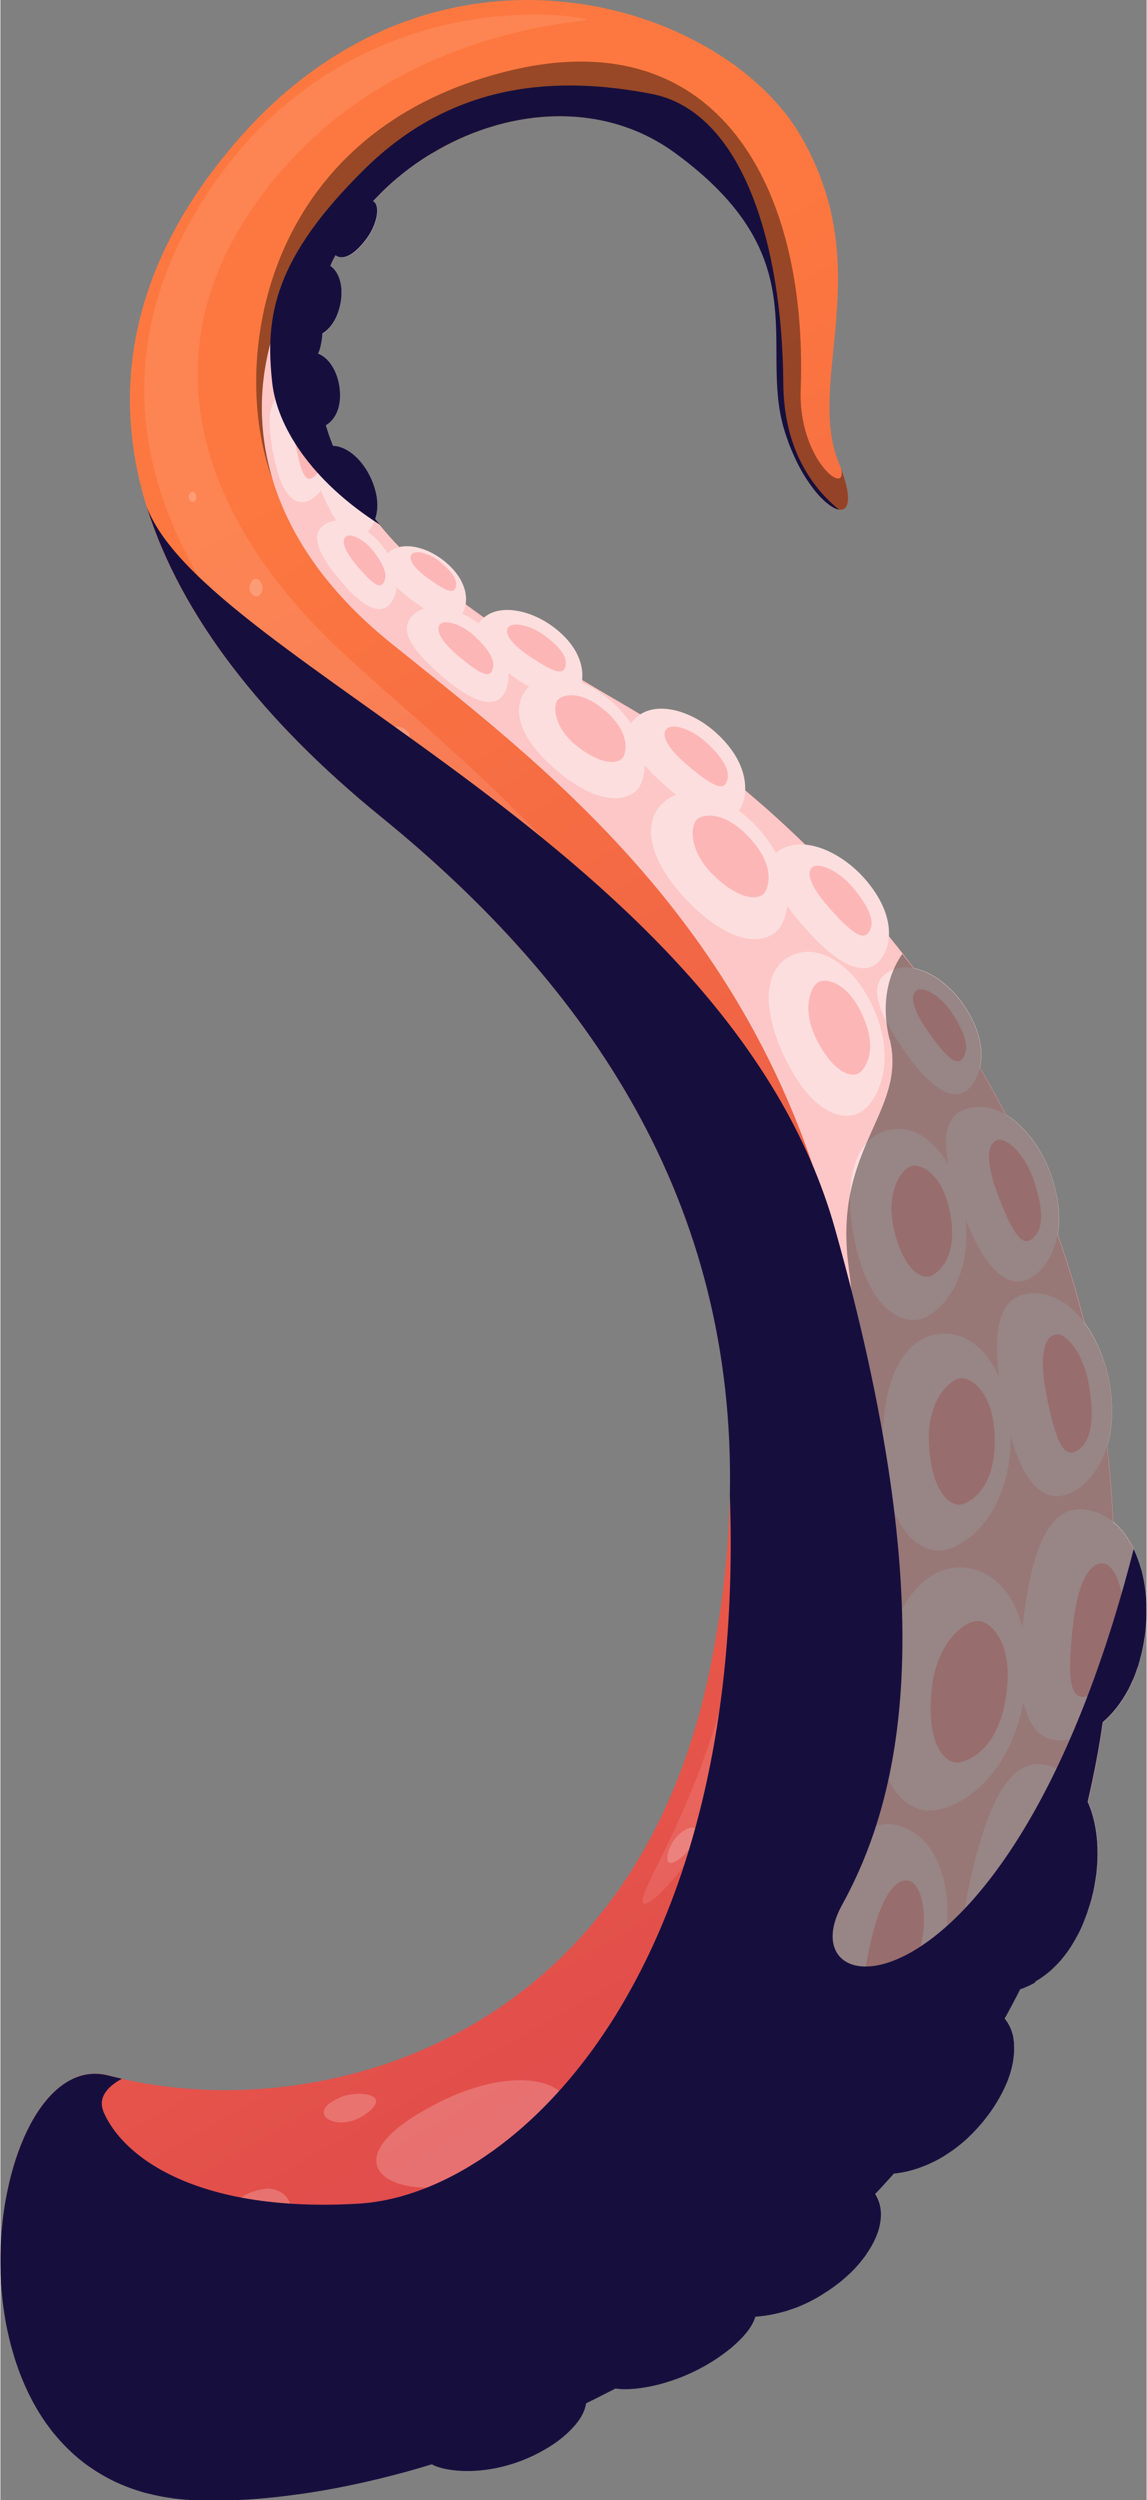 <?xml version="1.0" encoding="UTF-8"?><svg xmlns="http://www.w3.org/2000/svg" xmlns:xlink="http://www.w3.org/1999/xlink" viewBox="0 0 112 244.18" aria-hidden="true" width="112px" height="244px">
  <rect x="0" y="0" width="112" height="244.18" fill="#808080" stroke="none"/>
  <defs><linearGradient class="cerosgradient" data-cerosgradient="true" id="CerosGradient_id0dd78bd34" gradientUnits="userSpaceOnUse" x1="50%" y1="100%" x2="50%" y2="0%"><stop offset="0%" stop-color="#d1d1d1"/><stop offset="100%" stop-color="#d1d1d1"/></linearGradient>
    <style>
      .cls-1-685d80fd21c1f{
        fill: #fdc7c7;
      }

      .cls-2-685d80fd21c1f{
        opacity: .2;
      }

      .cls-2-685d80fd21c1f, .cls-3-685d80fd21c1f{
        fill: #fff;
      }

      .cls-2-685d80fd21c1f, .cls-3-685d80fd21c1f, .cls-4-685d80fd21c1f{
        mix-blend-mode: overlay;
      }

      .cls-3-685d80fd21c1f{
        opacity: .1;
      }

      .cls-5-685d80fd21c1f{
        fill: url(#linear-gradient685d80fd21c1f);
      }

      .cls-6-685d80fd21c1f{
        isolation: isolate;
      }

      .cls-7-685d80fd21c1f{
        fill: #160f3e;
      }

      .cls-8-685d80fd21c1f{
        fill: #fddede;
      }

      .cls-4-685d80fd21c1f{
        opacity: .4;
      }

      .cls-9-685d80fd21c1f{
        fill: #fdb6b6;
      }
    </style>
    <linearGradient id="linear-gradient685d80fd21c1f" x1="109.03" y1="403.85" x2="94.89" y2="55.44" gradientTransform="translate(-105.75 53.72) rotate(-27.31)" gradientUnits="userSpaceOnUse">
      <stop offset="0" stop-color="#bd165b"/>
      <stop offset="1" stop-color="#fd7840"/>
    </linearGradient>
  </defs>
  <g class="cls-6-685d80fd21c1f">
    <g id="Layer_16685d80fd21c1f" data-name="Layer 16">
      <g>
        <g>
          <path class="cls-8-685d80fd21c1f" d="M33.46,21.75c.96-1.38,2.27-2.73,3.07-2.04.61.52.26,2.25-.69,3.55-1.33,1.83-2.4,2.13-3.02,1.72-.51-.33-.76-1.21.65-3.23Z"/>
          <path class="cls-5-685d80fd21c1f" d="M10.61,202.71c19.01,5.07,51.05-2.3,58.72-39.72,7.67-37.42-7.83-63.45-32.11-83.19C12.94,60.06,3.7,36.07,23.17,13.69c19.47-22.38,47.4-13.48,55.01-.46,7.6,13.02.49,23.96,3.74,31.96,3.25,8-3.06,4.73-5.38-3.46-2.32-8.19,3.28-16.66-10.61-26.8s-36.06,2.78-35.31,19.56c.74,16.78,13.88,24.74,30.89,34.67,17.01,9.92,53.76,42.72,46.34,98.25-7.42,55.52-63.1,78.12-89.35,76.71-26.26-1.41-20.41-44.75-7.89-41.41Z"/>
          <path class="cls-4-685d80fd21c1f" d="M30.62,34.49c-.74-16.78,21.42-29.7,35.31-19.56,13.89,10.14,8.29,18.61,10.61,26.8,2.26,7.99,8.32,11.29,5.6,4.03.69,2.85-4.19-.83-3.94-7.73.72-19.71-8.04-36.27-28.81-31.04-24.02,6.05-26.98,28.66-22.83,39.75,1.82,4.87,8.13,7.64,15.1,9.21-6.48-5.69-10.64-12.24-11.05-21.47Z"/>
          <path class="cls-1-685d80fd21c1f" d="M33.99,242.72c28.24-5.8,67.7-29.19,73.86-75.31,7.42-55.52-29.33-88.32-46.34-98.25-17.01-9.92-30.15-17.88-30.89-34.67-.37-8.28,4.84-15.6,11.88-19.7-.02,0-.04.02-.06.03-17.8,9.05-24.96,31.3-4.34,47.94,20.62,16.64,53.3,40.11,45.07,103.15-5.93,45.43-33.97,67.83-49.18,76.8Z"/>
          <g>
            <path class="cls-8-685d80fd21c1f" d="M72.69,217.18c4.88-4.13,8.86-6.16,11.56-4.28,3.39,2.36,1.56,6.9-2.31,9.96-5.41,4.28-10.86,3.7-12.87,2.45-1.64-1.02-2.06-3.33,3.62-8.13Z"/>
            <path class="cls-9-685d80fd21c1f" d="M76.82,219.2c2.94-2.49,5.03-3.07,5.94-2.33.78.63.07,2.81-2.26,4.66-3.26,2.58-5.3,2.94-6.72,2.39-1.27-.49-.38-1.83,3.04-4.72Z"/>
          </g>
          <g>
            <path class="cls-8-685d80fd21c1f" d="M62.35,228.33c3.72-3.08,6.93-4.89,9.5-4.42,3.22.58,2.19,3.29-.8,5.62-4.17,3.26-8.96,3.99-10.85,3.72-1.54-.22-2.18-1.34,2.15-4.92Z"/>
            <path class="cls-9-685d80fd21c1f" d="M66.08,229.36c2.35-1.71,4.13-2.31,5-2.05.74.23.32,1.47-1.56,2.77-2.62,1.81-4.38,2.28-5.68,2.19-1.16-.08-.5-.91,2.24-2.91Z"/>
          </g>
          <g>
            <path class="cls-8-685d80fd21c1f" d="M45.43,235.21c4.24-2.86,7.74-4.3,10.17-3.09,3.05,1.51,1.52,4.59-1.86,6.72-4.71,2.98-9.56,2.7-11.37,1.89-1.47-.65-1.89-2.19,3.05-5.52Z"/>
            <path class="cls-9-685d80fd21c1f" d="M49.13,236.49c2.56-1.72,4.4-2.16,5.23-1.68.7.41.12,1.89-1.91,3.17-2.84,1.79-4.65,2.07-5.92,1.73-1.13-.3-.37-1.22,2.6-3.22Z"/>
          </g>
          <g>
            <path class="cls-8-685d80fd21c1f" d="M80.22,188.85c1.69-7.24,3.92-11.55,7.49-10.58,4.47,1.22,5.73,7.51,4.25,13-2.07,7.68-7.24,9.56-9.8,9.01-2.09-.45-3.91-3.01-1.94-11.44Z"/>
            <path class="cls-9-685d80fd21c1f" d="M85.13,189.32c1.02-4.36,2.5-6.05,3.77-5.59,1.08.39,1.84,3.33.95,6.64-1.24,4.62-2.82,6.02-4.42,6.03-1.43.01-1.49-2-.3-7.08Z"/>
          </g>
          <g>
            <path class="cls-8-685d80fd21c1f" d="M94.91,183c1.69-7.24,3.92-11.55,7.49-10.58,4.47,1.22,5.73,7.51,4.25,13-2.07,7.68-7.24,9.56-9.8,9.01-2.09-.45-3.91-3.01-1.94-11.44Z"/>
            <path class="cls-9-685d80fd21c1f" d="M99.83,183.47c1.02-4.36,2.5-6.05,3.77-5.59,1.08.39,1.84,3.33.95,6.64-1.24,4.62-2.82,6.02-4.42,6.03-1.43.01-1.49-2-.3-7.08Z"/>
          </g>
          <g>
            <path class="cls-8-685d80fd21c1f" d="M85.83,165.14c.88-7.78,4.13-12.19,8.08-12.05,4.95.17,7.1,6.29,6.22,12.23-1.22,8.31-6.52,11.47-9.33,11.52-2.29.04-5.99-2.64-4.97-11.7Z"/>
            <path class="cls-9-685d80fd21c1f" d="M91.02,164.82c.53-4.69,3.53-6.87,4.87-6.46,1.21.38,2.91,2.36,2.47,6.56-.53,5.01-2.84,6.78-4.55,7.18-1.53.35-3.41-1.83-2.79-7.28Z"/>
          </g>
          <g>
            <path class="cls-8-685d80fd21c1f" d="M99.88,158.83c.83-7.39,2.53-11.94,6.19-11.39,4.59.68,6.57,6.78,5.76,12.41-1.14,7.87-6.05,10.35-8.67,10.11-2.13-.2-4.24-2.52-3.28-11.13Z"/>
            <path class="cls-9-685d80fd21c1f" d="M104.81,158.72c.5-4.45,1.77-6.3,3.08-6,1.12.26,2.22,3.09,1.73,6.48-.69,4.74-2.09,6.31-3.67,6.51-1.42.18-1.72-1.81-1.14-7Z"/>
          </g>
          <g>
            <path class="cls-8-685d80fd21c1f" d="M86.25,141.89c-.3-6.9,1.92-11.18,5.38-11.6,4.33-.53,7.05,4.5,7.1,9.8.08,7.41-4.1,10.88-6.55,11.31-1.99.35-5.58-1.48-5.93-9.51Z"/>
            <path class="cls-9-685d80fd21c1f" d="M90.73,140.9c-.18-4.15,2.13-6.47,3.36-6.29,1.1.16,2.86,1.66,3.05,5.37.22,4.44-1.54,6.3-2.98,6.88-1.28.52-3.22-1.12-3.43-5.96Z"/>
          </g>
          <g>
            <path class="cls-8-685d80fd21c1f" d="M98.09,137.58c-1.26-6.44-1.02-10.71,2.2-11.22,4.04-.64,7.32,3.97,8.12,8.92,1.11,6.92-2.36,10.31-4.63,10.79-1.84.39-4.23-1-5.69-8.5Z"/>
            <path class="cls-9-685d80fd21c1f" d="M102.21,136.18c-.76-3.88-.18-5.77,1.01-5.86,1.01-.08,2.68,2.02,3.16,5,.67,4.17-.09,5.86-1.37,6.45-1.14.53-1.92-1.07-2.8-5.59Z"/>
          </g>
          <g>
            <path class="cls-8-685d80fd21c1f" d="M83.51,121.35c-1.28-5.98.03-10.04,2.99-10.92,3.7-1.1,6.81,2.89,7.64,7.51,1.16,6.46-1.98,10.1-4.05,10.84-1.69.6-5.09-.47-6.58-7.43Z"/>
            <path class="cls-9-685d80fd21c1f" d="M87.27,119.83c-.77-3.6.91-5.96,2-5.99.99-.02,2.74,1.02,3.45,4.24.85,3.84-.42,5.73-1.59,6.44-1.04.64-2.97-.51-3.87-4.7Z"/>
          </g>
          <g>
            <path class="cls-8-685d80fd21c1f" d="M94.05,118.43c-2.04-5.43-2.47-9.2.27-10.12,3.43-1.15,6.98,2.39,8.4,6.59,1.99,5.88-.54,9.35-2.45,10.1-1.55.61-3.84-.25-6.22-6.58Z"/>
            <path class="cls-9-685d80fd21c1f" d="M97.44,116.6c-1.23-3.27-1-5.01.02-5.27.87-.22,2.64,1.36,3.5,3.9,1.2,3.54.78,5.13-.25,5.83-.92.63-1.84-.65-3.27-4.46Z"/>
          </g>
          <g>
            <path class="cls-8-685d80fd21c1f" d="M76.8,103.6c-2.43-4.88-2.2-8.69.17-10.1,2.96-1.77,6.53.99,8.27,4.8,2.43,5.32.53,9.17-1.1,10.27-1.33.89-4.51.72-7.33-4.97Z"/>
            <path class="cls-9-685d80fd21c1f" d="M79.71,101.45c-1.46-2.94-.53-5.36.41-5.62.85-.24,2.6.28,3.92,2.9,1.58,3.13.9,5.04.06,5.92-.76.78-2.68.22-4.39-3.2Z"/>
          </g>
          <g>
            <path class="cls-8-685d80fd21c1f" d="M88.4,102.74c-2.61-3.73-3.66-6.5-1.76-7.73,2.38-1.54,5.76.46,7.65,3.37,2.65,4.07,1.4,7.2.11,8.14-1.06.77-2.96.55-6-3.78Z"/>
            <path class="cls-9-685d80fd21c1f" d="M90.61,100.69c-1.57-2.24-1.74-3.61-1.01-4,.62-.33,2.27.52,3.41,2.28,1.6,2.45,1.59,3.74.95,4.47-.58.65-1.52-.14-3.35-2.75Z"/>
          </g>
          <g>
            <path class="cls-8-685d80fd21c1f" d="M78.67,90.69c-3.17-3.58-4.57-6.29-2.61-7.6,2.45-1.64,6.3.19,8.63,3,3.25,3.93,2.17,7.09.85,8.08-1.08.81-3.18.69-6.87-3.49Z"/>
            <path class="cls-9-685d80fd21c1f" d="M80.9,88.56c-1.91-2.16-2.21-3.51-1.46-3.93.64-.36,2.51.42,3.91,2.11,1.96,2.36,2.07,3.65,1.43,4.4-.57.68-1.67-.07-3.89-2.58Z"/>
          </g>
          <g>
            <path class="cls-8-685d80fd21c1f" d="M65.48,77.17c-3.39-2.88-5.07-5.24-3.58-6.87,1.87-2.04,5.56-.99,8.07,1.3,3.51,3.2,3.11,6.46,2.11,7.67-.81.99-2.67,1.26-6.61-2.09Z"/>
            <path class="cls-9-685d80fd21c1f" d="M67.07,74.68c-2.04-1.73-2.53-2.98-1.94-3.53.5-.47,2.27-.07,3.79,1.31,2.12,1.92,2.43,3.15,2,4-.38.76-1.47.24-3.85-1.78Z"/>
          </g>
          <g>
            <path class="cls-8-685d80fd21c1f" d="M50.56,66.38c-3.21-2.15-4.89-4.02-3.77-5.57,1.41-1.95,4.69-1.41,7.09.31,3.35,2.41,3.32,5.26,2.58,6.41-.6.93-2.17,1.35-5.91-1.15Z"/>
            <path class="cls-9-685d80fd21c1f" d="M51.68,64.08c-1.93-1.29-2.48-2.32-2.03-2.85.39-.45,1.95-.28,3.4.75,2.02,1.45,2.41,2.47,2.12,3.25-.26.7-1.25.36-3.49-1.15Z"/>
          </g>
          <g>
            <path class="cls-8-685d80fd21c1f" d="M43.3,66.17c-2.94-2.5-4.4-4.55-3.1-5.97,1.62-1.78,4.82-.86,7.01,1.13,3.05,2.77,2.7,5.61,1.83,6.66-.7.86-2.31,1.09-5.74-1.82Z"/>
            <path class="cls-9-685d80fd21c1f" d="M44.68,64.01c-1.77-1.51-2.2-2.59-1.69-3.07.44-.41,1.97-.06,3.29,1.14,1.84,1.67,2.11,2.73,1.74,3.47-.33.66-1.28.21-3.34-1.54Z"/>
          </g>
          <g>
            <path class="cls-8-685d80fd21c1f" d="M40.47,58.8c-2.47-1.82-3.75-3.36-2.8-4.56,1.19-1.5,3.78-.96,5.62.49,2.58,2.03,2.46,4.29,1.83,5.18-.51.72-1.77,1-4.65-1.12Z"/>
            <path class="cls-9-685d80fd21c1f" d="M41.72,56.44c-1.49-1.09-1.89-1.93-1.51-2.34.32-.35,1.56-.16,2.67.71,1.55,1.22,1.83,2.05,1.57,2.65-.23.54-1,.24-2.74-1.03Z"/>
          </g>
          <g>
            <path class="cls-8-685d80fd21c1f" d="M31.84,49.07c-1.31-2.77-1.7-4.74-.3-5.34,1.76-.76,3.78.96,4.71,3.11,1.3,3.01.12,4.95-.85,5.43-.79.39-2.03.03-3.56-3.2Z"/>
            <path class="cls-9-685d80fd21c1f" d="M34.19,47.54c-.79-1.67-.75-2.6-.22-2.77.45-.15,1.45.6,2.01,1.9.78,1.81.63,2.67.12,3.08-.46.37-1-.27-1.92-2.21Z"/>
          </g>
          <g>
            <path class="cls-8-685d80fd21c1f" d="M29.29,38.55c-.41-2.39-.28-3.97.91-4.13,1.5-.2,2.67,1.53,2.92,3.37.35,2.57-.97,3.79-1.81,3.95-.68.13-1.56-.41-2.03-3.19Z"/>
            <path class="cls-9-685d80fd21c1f" d="M31.4,37.89c-.24-1.44-.01-2.13.43-2.16.38-.02.97.77,1.12,1.88.21,1.55-.09,2.17-.57,2.37-.43.18-.7-.41-.99-2.09Z"/>
          </g>
          <g>
            <path class="cls-8-685d80fd21c1f" d="M29.32,29.24c.52-2.37,1.23-3.78,2.4-3.48,1.46.38,1.9,2.42,1.44,4.22-.64,2.51-2.32,3.15-3.16,2.98-.68-.14-1.29-.96-.68-3.72Z"/>
            <path class="cls-9-685d80fd21c1f" d="M31.53,29.42c.31-1.43.79-1.98,1.21-1.84.36.12.61,1.08.34,2.16-.39,1.51-.89,1.98-1.41,1.99-.47.01-.49-.65-.13-2.31Z"/>
          </g>
          <g>
            <path class="cls-8-685d80fd21c1f" d="M69.95,208.43c4.57-5.87,8.4-8.85,11.24-6.47,3.55,2.98,2.05,9.22-1.59,13.59-5.09,6.1-10.58,5.65-12.67,4.08-1.71-1.28-2.29-4.37,3.03-11.2Z"/>
            <path class="cls-9-685d80fd21c1f" d="M74.21,210.91c2.75-3.53,4.8-4.45,5.77-3.5.82.81.27,3.8-1.92,6.43-3.07,3.68-5.08,4.29-6.54,3.63-1.3-.59-.51-2.44,2.69-6.56Z"/>
          </g>
          <g>
            <path class="cls-8-685d80fd21c1f" d="M86.37,203.25c3.46-5.37,6.68-8.47,9.81-7.46,3.93,1.27,3.5,6.14.7,10.2-3.92,5.67-9.31,6.71-11.6,6.09-1.86-.5-2.94-2.58,1.09-8.83Z"/>
            <path class="cls-9-685d80fd21c1f" d="M90.9,203.98c2.08-3.23,3.92-4.4,5.01-3.96.93.38.89,2.67-.8,5.11-2.36,3.42-4.22,4.36-5.73,4.25-1.36-.1-.9-1.64,1.53-5.4Z"/>
          </g>
          <g>
            <path class="cls-8-685d80fd21c1f" d="M67.54,88.38c-3.88-3.83-4.9-7.51-3.13-9.61,2.22-2.64,6.5-1.18,9.38,1.85,4.03,4.25,3.48,8.5,2.3,10.07-.96,1.27-4.03,2.15-8.55-2.31Z"/>
            <path class="cls-9-685d80fd21c1f" d="M69.6,85.4c-2.34-2.31-2.25-4.89-1.44-5.45.73-.5,2.55-.58,4.65,1.47,2.51,2.45,2.5,4.48,1.98,5.58-.46.99-2.47,1.08-5.19-1.6Z"/>
          </g>
          <g>
            <path class="cls-8-685d80fd21c1f" d="M54.83,75.63c-3.73-2.94-4.97-6.02-3.64-8.01,1.67-2.5,5.51-1.65,8.3.7,3.9,3.29,3.84,7.02,2.96,8.49-.71,1.2-3.28,2.25-7.62-1.17Z"/>
            <path class="cls-9-685d80fd21c1f" d="M56.32,72.85c-2.25-1.77-2.42-4.02-1.78-4.57.58-.5,2.15-.75,4.17.82,2.41,1.87,2.59,3.63,2.25,4.64-.31.9-2.03,1.17-4.65-.89Z"/>
          </g>
          <g>
            <path class="cls-8-685d80fd21c1f" d="M33.31,56.82c-2.13-2.53-3.07-4.47-1.78-5.48,1.62-1.27,4.2-.04,5.76,1.94,2.18,2.77,1.48,5.12.61,5.88-.71.62-2.11.59-4.59-2.35Z"/>
            <path class="cls-9-685d80fd21c1f" d="M34.79,55.2c-1.28-1.52-1.49-2.5-.99-2.83.43-.28,1.67.23,2.62,1.43,1.32,1.67,1.39,2.6.98,3.18-.37.51-1.11,0-2.6-1.77Z"/>
          </g>
          <g>
            <path class="cls-8-685d80fd21c1f" d="M26.69,44.46c-.68-3.44-.55-5.71,1.17-5.97,2.16-.32,3.91,2.15,4.34,4.79.6,3.69-1.25,5.48-2.46,5.73-.98.2-2.26-.55-3.05-4.56Z"/>
            <path class="cls-9-685d80fd21c1f" d="M28.9,43.73c-.41-2.07-.1-3.08.54-3.12.54-.04,1.44,1.09,1.69,2.68.36,2.22-.05,3.12-.73,3.43-.61.27-1.03-.58-1.5-2.99Z"/>
          </g>
          <g>
            <path class="cls-8-685d80fd21c1f" d="M26.94,33.08c.7-2.63,1.56-4.18,2.85-3.77,1.62.51,2,2.84,1.4,4.83-.84,2.78-2.75,3.4-3.67,3.16-.76-.2-1.39-1.16-.57-4.22Z"/>
            <path class="cls-9-685d80fd21c1f" d="M28.8,32.99c.42-1.58,1.34-2.03,1.8-1.84.39.16.75,1.17.38,2.37-.51,1.68-1.21,2.24-1.79,2.22-.52-.02-.88-.91-.39-2.75Z"/>
          </g>
          <g>
            <path class="cls-8-685d80fd21c1f" d="M56.2,225.35c4.26-4.42,7.91-6.81,10.8-5.46,3.62,1.7,2.4,6.08-1,9.4-4.76,4.63-10.18,4.84-12.32,3.96-1.74-.71-2.44-2.76,2.52-7.91Z"/>
            <path class="cls-9-685d80fd21c1f" d="M60.5,226.64c2.57-2.66,4.55-3.48,5.54-2.92.84.47.43,2.56-1.62,4.55-2.87,2.79-4.83,3.39-6.29,3.08-1.31-.28-.61-1.62,2.38-4.72Z"/>
          </g>
          <path class="cls-3-685d80fd21c1f" d="M57.23,1.86c-7.11-1.37-25.62-.46-37.1,17.17-11.49,17.63-5.58,34.72,8.5,49.31,14.09,14.59,38.32,26.38,43.77,61.15s-10.27,54.16-9.63,56.3c.64,2.15,20.92-20.25,14.5-57.57-6.41-37.32-34.49-54.82-46.06-66.66-11.57-11.84-16.95-27.07-5.89-42.22C38.11,1.83,59.18,2.23,57.23,1.86Z"/>
          <path class="cls-4-685d80fd21c1f" d="M86.9,101.49c1.73,7.1-5.55,10.57-4.03,22.09,1.52,11.52,3.93,54.56-21.99,82.61-19.15,20.72-46.2,14.44-60.33,8.42-2.2,11.97,1.81,28.65,17.94,29.51,6.49.35,14.77-.77,23.67-3.49.07.04.14.07.21.11,1.81.8,6.65,1.08,11.37-1.89,1.95-1.23,3.28-2.78,3.47-4.16.96-.47,1.92-.95,2.88-1.46.04,0,.07.02.11.02,1.89.27,6.69-.47,10.85-3.72,1.43-1.11,2.4-2.31,2.68-3.33,2.39-.14,5.3-1.03,8.21-3.33,3.26-2.58,5.05-6.2,3.52-8.69.61-.65,1.22-1.3,1.82-1.97,2.67-.23,6.56-1.84,9.59-6.22,2.21-3.19,2.93-6.88,1.23-8.93.52-.93,1.02-1.89,1.51-2.85,2.55-.82,5.58-3.34,7.04-8.78.88-3.29.78-6.85-.39-9.45.59-2.51,1.09-5.1,1.47-7.76,1.82-1.54,3.49-4.19,4.09-8.36.64-4.38-.43-9.03-3.1-11.21-.11-2.52-.31-4.97-.59-7.38.48-1.58.66-3.56.27-5.98-.36-2.27-1.26-4.46-2.5-6.11-.75-2.98-1.62-5.85-2.61-8.61.27-1.52.18-3.41-.58-5.66-.87-2.57-2.54-4.89-4.49-6.05-.81-1.57-1.65-3.11-2.52-4.59.33-1.48.11-3.52-1.43-5.88-1.27-1.94-3.19-3.47-5.04-3.82-.36-.48-.73-.94-1.1-1.41-1.45,2.1-2.08,4.94-1.25,8.34Z"/>
          <g>
            <path class="cls-2-685d80fd21c1f" d="M74.8,143.92c1.64.41,2.4-3.41.86-3.99-1.54-.58-2.88,3.48-.86,3.99Z"/>
            <path class="cls-2-685d80fd21c1f" d="M25.81,213.77c-4.97.8-4.03,5.19.11,3.85,4.34-1.4,1.88-4.17-.11-3.85Z"/>
            <path class="cls-2-685d80fd21c1f" d="M75.03,130.58c-.94-2.72-2.55.03-1.27,1.86,1.28,1.83,1.64-.77,1.27-1.86Z"/>
            <path class="cls-2-685d80fd21c1f" d="M71.88,105.06c-2.12-1.94-2.22,1.24-.23,2.24s1.08-1.46.23-2.24Z"/>
            <path class="cls-2-685d80fd21c1f" d="M48.09,78.12c-2.58-1.19-1.03,2.12.97,2.39s.06-1.91-.97-2.39Z"/>
            <path class="cls-2-685d80fd21c1f" d="M24.53,64.69c-.51.59.81,1.55.97.84.16-.71-.77-1.08-.97-.84Z"/>
            <path class="cls-2-685d80fd21c1f" d="M18.92,48.98c.55-.41-.07-1.34-.41-.79-.34.55.19.96.41.79Z"/>
            <path class="cls-2-685d80fd21c1f" d="M38.73,78.12c.84.84,1.72.2.81-.39-.91-.59-1.15.05-.81.39Z"/>
            <path class="cls-2-685d80fd21c1f" d="M25.24,58.19c.95-.71-.13-2.33-.72-1.37-.59.95.33,1.66.72,1.37Z"/>
            <path class="cls-2-685d80fd21c1f" d="M38.28,71.13c-.51.9,1.66,1.87,1.7.87.05-1-1.5-1.23-1.7-.87Z"/>
            <path class="cls-2-685d80fd21c1f" d="M30.72,66.3c-.38,1.45,1.87,2.76,1.79,1.19s-1.63-1.77-1.79-1.19Z"/>
            <path class="cls-2-685d80fd21c1f" d="M59.88,89.2c-1.71-1.49-1.52,1-.15,1.76,1.37.76.83-1.17.15-1.76Z"/>
            <path class="cls-2-685d80fd21c1f" d="M34.67,218.32c-1.91,1.19,1.03,1.6,2.06.39,1.03-1.21-1.29-.87-2.06-.39Z"/>
            <path class="cls-2-685d80fd21c1f" d="M65.59,191.97c1.83-2.41-1.35-1.64-2.25.41-.89,2.04,1.51.56,2.25-.41Z"/>
            <path class="cls-2-685d80fd21c1f" d="M76.05,174.21c1.83-2.41-1.35-1.64-2.25.41-.89,2.04,1.51.56,2.25-.41Z"/>
            <path class="cls-2-685d80fd21c1f" d="M65.29,109.3c-.05-1.82-2.09-2.16-1.63-.53.46,1.63,1.65,1.26,1.63.53Z"/>
            <path class="cls-2-685d80fd21c1f" d="M62.5,103.73c-.81-.88-1.02.46-.21.94.8.48.54-.59.21-.94Z"/>
            <path class="cls-2-685d80fd21c1f" d="M54.08,89.81c-.79-2.73-4.46-3.67-2.99-1.1,1.47,2.57,3.31,2.2,2.99,1.1Z"/>
            <path class="cls-2-685d80fd21c1f" d="M73.03,162.42c-.45,5.47,4.16,1.13,3.41-2.85-.75-3.99-3.23.66-3.41,2.85Z"/>
            <path class="cls-2-685d80fd21c1f" d="M76.85,149.19c-1.23,5.33,3.2,3.79,3.36-1.44.13-4.34-2.59-1.88-3.36,1.44Z"/>
            <path class="cls-2-685d80fd21c1f" d="M40.64,206.56c-9.75,6.01.64,10.02,10.53,4.42,9.9-5.59,1.5-11.84-10.53-4.42Z"/>
            <path class="cls-2-685d80fd21c1f" d="M33.35,204.78c-3.92,1.57-.41,3.69,2.34,1.69,2.75-1.99-.77-2.32-2.34-1.69Z"/>
            <path class="cls-2-685d80fd21c1f" d="M74.04,185.64c3.37-4.02-.35-5.51-2.71-1.83-2.48,3.86,1.36,3.44,2.71,1.83Z"/>
            <path class="cls-2-685d80fd21c1f" d="M67.62,180.15c1.58-2.84-1.71-1.66-2.34.68-.64,2.34,1.71.46,2.34-.68Z"/>
            <path class="cls-2-685d80fd21c1f" d="M61.54,95.42c-4.88-2.05-.26,7.4,3.1,6.91,3.36-.49-1.15-6.09-3.1-6.91Z"/>
            <path class="cls-2-685d80fd21c1f" d="M75.64,116.64c-2.49-6-8.05-5.69-4.33.26,3.09,4.93,5.87,3.47,4.33-.26Z"/>
          </g>
        </g>
        <g>
          <path class="cls-7-685d80fd21c1f" d="M101.09,193.55c.13-.07.25-.15.38-.23.08-.05.16-.1.24-.16.11-.08.23-.16.34-.24.17-.13.34-.27.51-.41.09-.07.17-.15.25-.23.12-.12.25-.23.37-.36.08-.08.16-.17.24-.25.15-.16.3-.34.44-.52.04-.05.09-.1.13-.16.18-.23.36-.49.54-.75.06-.08.11-.17.16-.26.14-.22.27-.44.4-.68.04-.08.09-.15.13-.23.17-.31.33-.64.48-.98.03-.07.06-.15.09-.23.12-.29.24-.59.35-.9.04-.11.08-.21.11-.32.13-.39.26-.8.38-1.23,0,0,0-.01,0-.02.1-.38.19-.76.26-1.14.02-.12.04-.23.06-.35.05-.28.09-.56.13-.84.02-.12.03-.24.04-.36.03-.29.05-.58.07-.87,0-.1.01-.2.01-.29.01-.35.01-.7,0-1.04,0-.03,0-.06,0-.09-.06-1.62-.38-3.15-.96-4.44.04-.15.07-.3.1-.45.27-1.18.52-2.37.75-3.58.04-.23.08-.47.13-.71.18-1,.34-2.01.49-3.04.22-.19.44-.39.65-.61.01-.01.02-.02.04-.04.2-.21.39-.43.58-.66.03-.03.05-.07.08-.1.17-.22.34-.45.5-.7.04-.06.08-.11.12-.17.15-.23.29-.48.43-.73.05-.08.09-.17.14-.25.12-.24.24-.5.36-.77.05-.11.1-.21.15-.33.11-.26.2-.54.3-.82.05-.13.09-.26.14-.39.09-.3.17-.61.25-.93.03-.14.07-.26.1-.4.1-.46.19-.95.27-1.46.05-.32.08-.64.11-.96,0-.1.01-.2.02-.31.02-.22.03-.44.03-.66,0-.12,0-.23,0-.35,0-.22,0-.43,0-.65,0-.11,0-.21,0-.32-.01-.29-.03-.59-.06-.88-.01-.15-.04-.29-.05-.43-.02-.15-.04-.3-.06-.45-.03-.17-.06-.34-.09-.5-.02-.11-.05-.23-.07-.34-.04-.19-.08-.37-.13-.55-.01-.04-.02-.09-.04-.13-.19-.69-.43-1.35-.71-1.95,0-.02-.02-.04-.03-.06,0,0,0,0,0,0-12.03,46.95-34.19,45.08-28.5,34.76,6.1-11.08,9.74-28.94-.68-66.02-10.4-37.04-61.52-55.37-67.25-70.51,3.3,10.63,11.41,20.94,22.91,30.28,20.42,16.6,34.62,37.65,34.06,66.18,0,.02,0,.03,0,.05,1.63,46.66-20.93,68.29-36.3,69.19s-22.84-4.3-24.87-8.89c-.62-1.4.25-2.48,1.75-3.31-.42-.1-.84-.19-1.25-.3-5.55-1.48-9.78,6.21-10.5,15.35,0,.02,0,.05,0,.07-.03.37-.05.73-.07,1.1,0,.03,0,.06,0,.09-.05,1.18-.04,2.37.03,3.57,0,.04,0,.08,0,.11.02.35.05.7.08,1.05,0,.06.01.13.02.19.03.35.07.69.12,1.04,0,.04.01.09.02.13.11.79.24,1.57.41,2.34.01.05.02.1.04.16.07.32.15.64.23.95.02.09.05.18.07.27.08.29.16.57.24.86.03.09.05.17.08.26.1.33.21.65.33.98.01.03.02.07.03.1.13.36.27.72.42,1.08.02.05.05.1.07.16.12.29.25.58.38.86.05.1.1.2.14.3.12.24.24.47.36.71.05.1.11.21.17.31.13.24.27.48.41.71.05.08.1.16.15.25.19.31.4.62.61.92.01.02.03.04.05.06.19.27.4.54.6.81.07.09.14.18.22.26.16.19.32.39.49.57.09.1.17.19.26.28.17.18.34.36.52.53.09.08.17.17.26.25.22.21.45.42.69.62.04.04.09.08.13.11.28.23.57.46.87.67.09.06.18.12.27.18.22.15.44.3.66.44.11.07.23.14.35.21.21.13.43.25.65.37.12.06.24.13.36.19.25.13.51.25.77.36.1.04.19.09.29.13.36.15.73.29,1.1.42.08.03.16.05.24.08.3.1.61.19.92.28.14.04.28.07.42.1.27.07.55.13.83.19.15.03.3.06.45.09.29.05.59.1.9.14.14.02.27.04.41.06.44.05.9.09,1.36.12.8.04,1.64.06,2.49.06.01,0,.02,0,.03,0,.85,0,1.74-.03,2.64-.08.01,0,.02,0,.03,0,.91-.05,1.83-.12,2.78-.22,0,0,.02,0,.02,0,.96-.1,1.93-.22,2.93-.36,0,0,0,0,0,0,1.48-.21,3.01-.48,4.56-.8,0,0,0,0,0,0,.84-.17,1.7-.36,2.56-.57.08-.02.15-.04.23-.05.86-.21,1.73-.43,2.61-.67,0,0,.02,0,.02,0,.9-.25,1.81-.51,2.72-.79,0,0,.02,0,.03,0,.03.02.07.03.1.05.04.02.07.04.11.06.68.3,1.78.53,3.15.54,2.28.02,5.27-.57,8.22-2.43.23-.15.45-.3.66-.45.06-.04.12-.09.18-.14.15-.11.29-.22.43-.34.06-.05.12-.1.18-.16.13-.11.26-.23.38-.35.05-.05.1-.1.15-.15.13-.13.24-.26.36-.39.03-.04.07-.07.1-.11.13-.16.25-.31.36-.47,0-.01.02-.02.02-.03.36-.54.59-1.08.66-1.59,0,0,0,0,0,0,.7-.34,1.41-.7,2.11-1.06.08-.04.16-.08.24-.12.18-.09.35-.18.53-.27.03,0,.06.01.09.02,0,0,.01,0,.02,0,.24.03.52.05.84.05.8,0,1.84-.12,3.02-.4.47-.11.96-.25,1.47-.42,1.77-.59,3.71-1.53,5.53-2.95.02-.02.04-.04.06-.05.16-.12.31-.25.46-.38.09-.08.17-.15.25-.23.07-.07.15-.13.22-.2.11-.1.21-.21.31-.31.04-.04.07-.07.11-.11.11-.12.22-.25.32-.37.01-.02.03-.04.05-.05.11-.14.21-.27.3-.4,0,0,0,0,.01-.01.29-.42.49-.82.6-1.2,0,0,0,0,0,0,.29-.02.58-.05.88-.09.02,0,.05,0,.07-.01.28-.04.56-.09.84-.15.05-.01.1-.02.15-.03.26-.06.52-.12.79-.2.08-.02.15-.04.23-.06.25-.07.49-.16.75-.25.1-.03.19-.07.29-.1.24-.09.47-.2.71-.3.11-.05.22-.1.33-.15.23-.11.47-.24.7-.36.12-.06.23-.12.35-.19.24-.14.49-.3.73-.46.11-.07.21-.13.32-.2.35-.24.7-.49,1.06-.77.22-.18.44-.36.65-.55.07-.06.14-.13.21-.19.13-.12.27-.25.4-.38.08-.08.16-.16.23-.24.11-.11.22-.23.32-.35.08-.09.16-.18.23-.27.09-.11.18-.22.26-.33.08-.1.16-.2.23-.3.07-.09.13-.19.19-.28.31-.46.58-.93.79-1.39.02-.04.04-.08.05-.12.07-.16.13-.32.19-.48.01-.04.03-.07.04-.11.06-.17.1-.34.14-.5,0-.02,0-.04.01-.06.26-1.13.15-2.2-.42-3.13.4-.42.79-.84,1.18-1.27.14-.15.28-.31.41-.46.07-.08.15-.16.22-.25.16-.01.32-.03.48-.06.03,0,.05,0,.08-.01.47-.07.97-.18,1.48-.34.06-.02.13-.04.19-.06.13-.04.27-.09.4-.14.1-.04.2-.08.31-.12.12-.05.25-.1.37-.15.13-.06.27-.12.41-.19.1-.05.2-.09.3-.14.23-.12.46-.24.69-.38.09-.05.18-.11.27-.17.16-.1.33-.21.49-.32.09-.06.18-.13.28-.19.18-.13.35-.26.53-.4.07-.06.14-.11.22-.17.24-.2.49-.41.73-.64.05-.05.1-.1.15-.15.2-.19.39-.38.58-.58.08-.08.15-.17.23-.25.17-.19.34-.39.51-.59.07-.09.14-.17.21-.26.23-.29.46-.6.68-.92.16-.23.31-.47.45-.7.04-.07.09-.15.13-.22.1-.16.19-.33.28-.49.05-.09.09-.17.14-.26.08-.16.16-.32.23-.48.04-.09.08-.17.12-.26.1-.22.19-.45.27-.67.04-.11.07-.21.11-.32.04-.12.08-.24.11-.36.04-.13.07-.26.1-.39.02-.09.04-.18.06-.27.03-.14.06-.29.08-.43,0-.06.01-.11.02-.16.08-.54.09-1.07.05-1.56,0,0,0-.02,0-.02-.02-.17-.04-.34-.07-.51,0,0,0-.02,0-.02-.14-.68-.41-1.29-.83-1.8.43-.77.84-1.55,1.25-2.34.09-.17.17-.34.26-.51.15-.05.31-.1.46-.17.02,0,.04-.02.06-.03.3-.12.59-.26.89-.43.02-.01.04-.02.06-.03Z"/>
          <path class="cls-7-685d80fd21c1f" d="M37.07,51.23c-.15-.18-.31-.35-.45-.54.32-.94.34-2.24-.36-3.86-.77-1.78-2.28-3.25-3.77-3.29-.11-.29-.22-.58-.33-.88-.06-.17-.12-.34-.17-.51-.07-.2-.12-.4-.19-.61.78-.45,1.62-1.63,1.33-3.75-.2-1.47-1-2.86-2.08-3.26.05-.13.11-.25.15-.4.15-.51.24-1.03.26-1.55.67-.42,1.35-1.22,1.7-2.62.4-1.56.12-3.3-.92-3.98.05-.11.08-.21.13-.32.11-.25.25-.5.37-.74.02.02.04.04.06.05.62.41,1.69.1,3.02-1.72.95-1.31,1.31-3.03.69-3.55-.03-.03-.07-.03-.1-.05.03-.03.06-.07.09-.1.02-.02.03-.03.05-.05.34-.36.69-.71,1.05-1.06,0,0,0,0,.01-.01,1.47-1.39,3.11-2.62,4.87-3.64.1-.06.19-.12.29-.18,3.59-2.03,7.64-3.22,11.66-3.26s8.01,1.05,11.48,3.58c13.89,10.14,8.29,18.61,10.61,26.8.07.25.15.5.23.75.02.07.05.13.07.2.06.18.12.35.18.52.03.08.06.16.09.23.06.15.12.31.18.45.03.08.07.15.1.23.06.14.12.29.18.42.04.08.07.16.11.23.06.13.12.26.18.39.04.08.08.15.12.23.06.12.12.24.19.36.04.08.08.15.12.22.06.11.13.22.19.33.04.07.09.14.13.21.06.1.13.21.19.3.04.07.09.14.14.2.06.09.12.19.19.28.05.07.09.13.14.19.06.08.12.17.18.25.05.06.1.12.14.18.06.07.12.15.18.22.05.06.1.12.15.17.06.06.11.13.17.19.05.06.1.11.16.16.05.05.1.1.15.15.05.05.11.1.16.15.05.04.09.08.14.12.06.05.11.09.17.13.04.03.08.07.12.1.06.04.11.08.17.12.04.02.07.05.11.07.06.04.12.07.17.1.03.02.06.03.09.05.06.03.11.05.17.07.02,0,.05.02.07.03.06.02.11.03.17.04,0,0,.01,0,.02,0-2.79-2.29-5.4-6.1-5.44-12.39-.1-13.55-3.99-26.52-12.91-28.22-8.92-1.7-19.15-1.37-28.01,7.36s-9.74,14.38-9.02,20.87c.47,4.19,3.7,9.5,10.51,13.85Z"/>
        </g>
      </g>
    </g>
  </g>
</svg>
